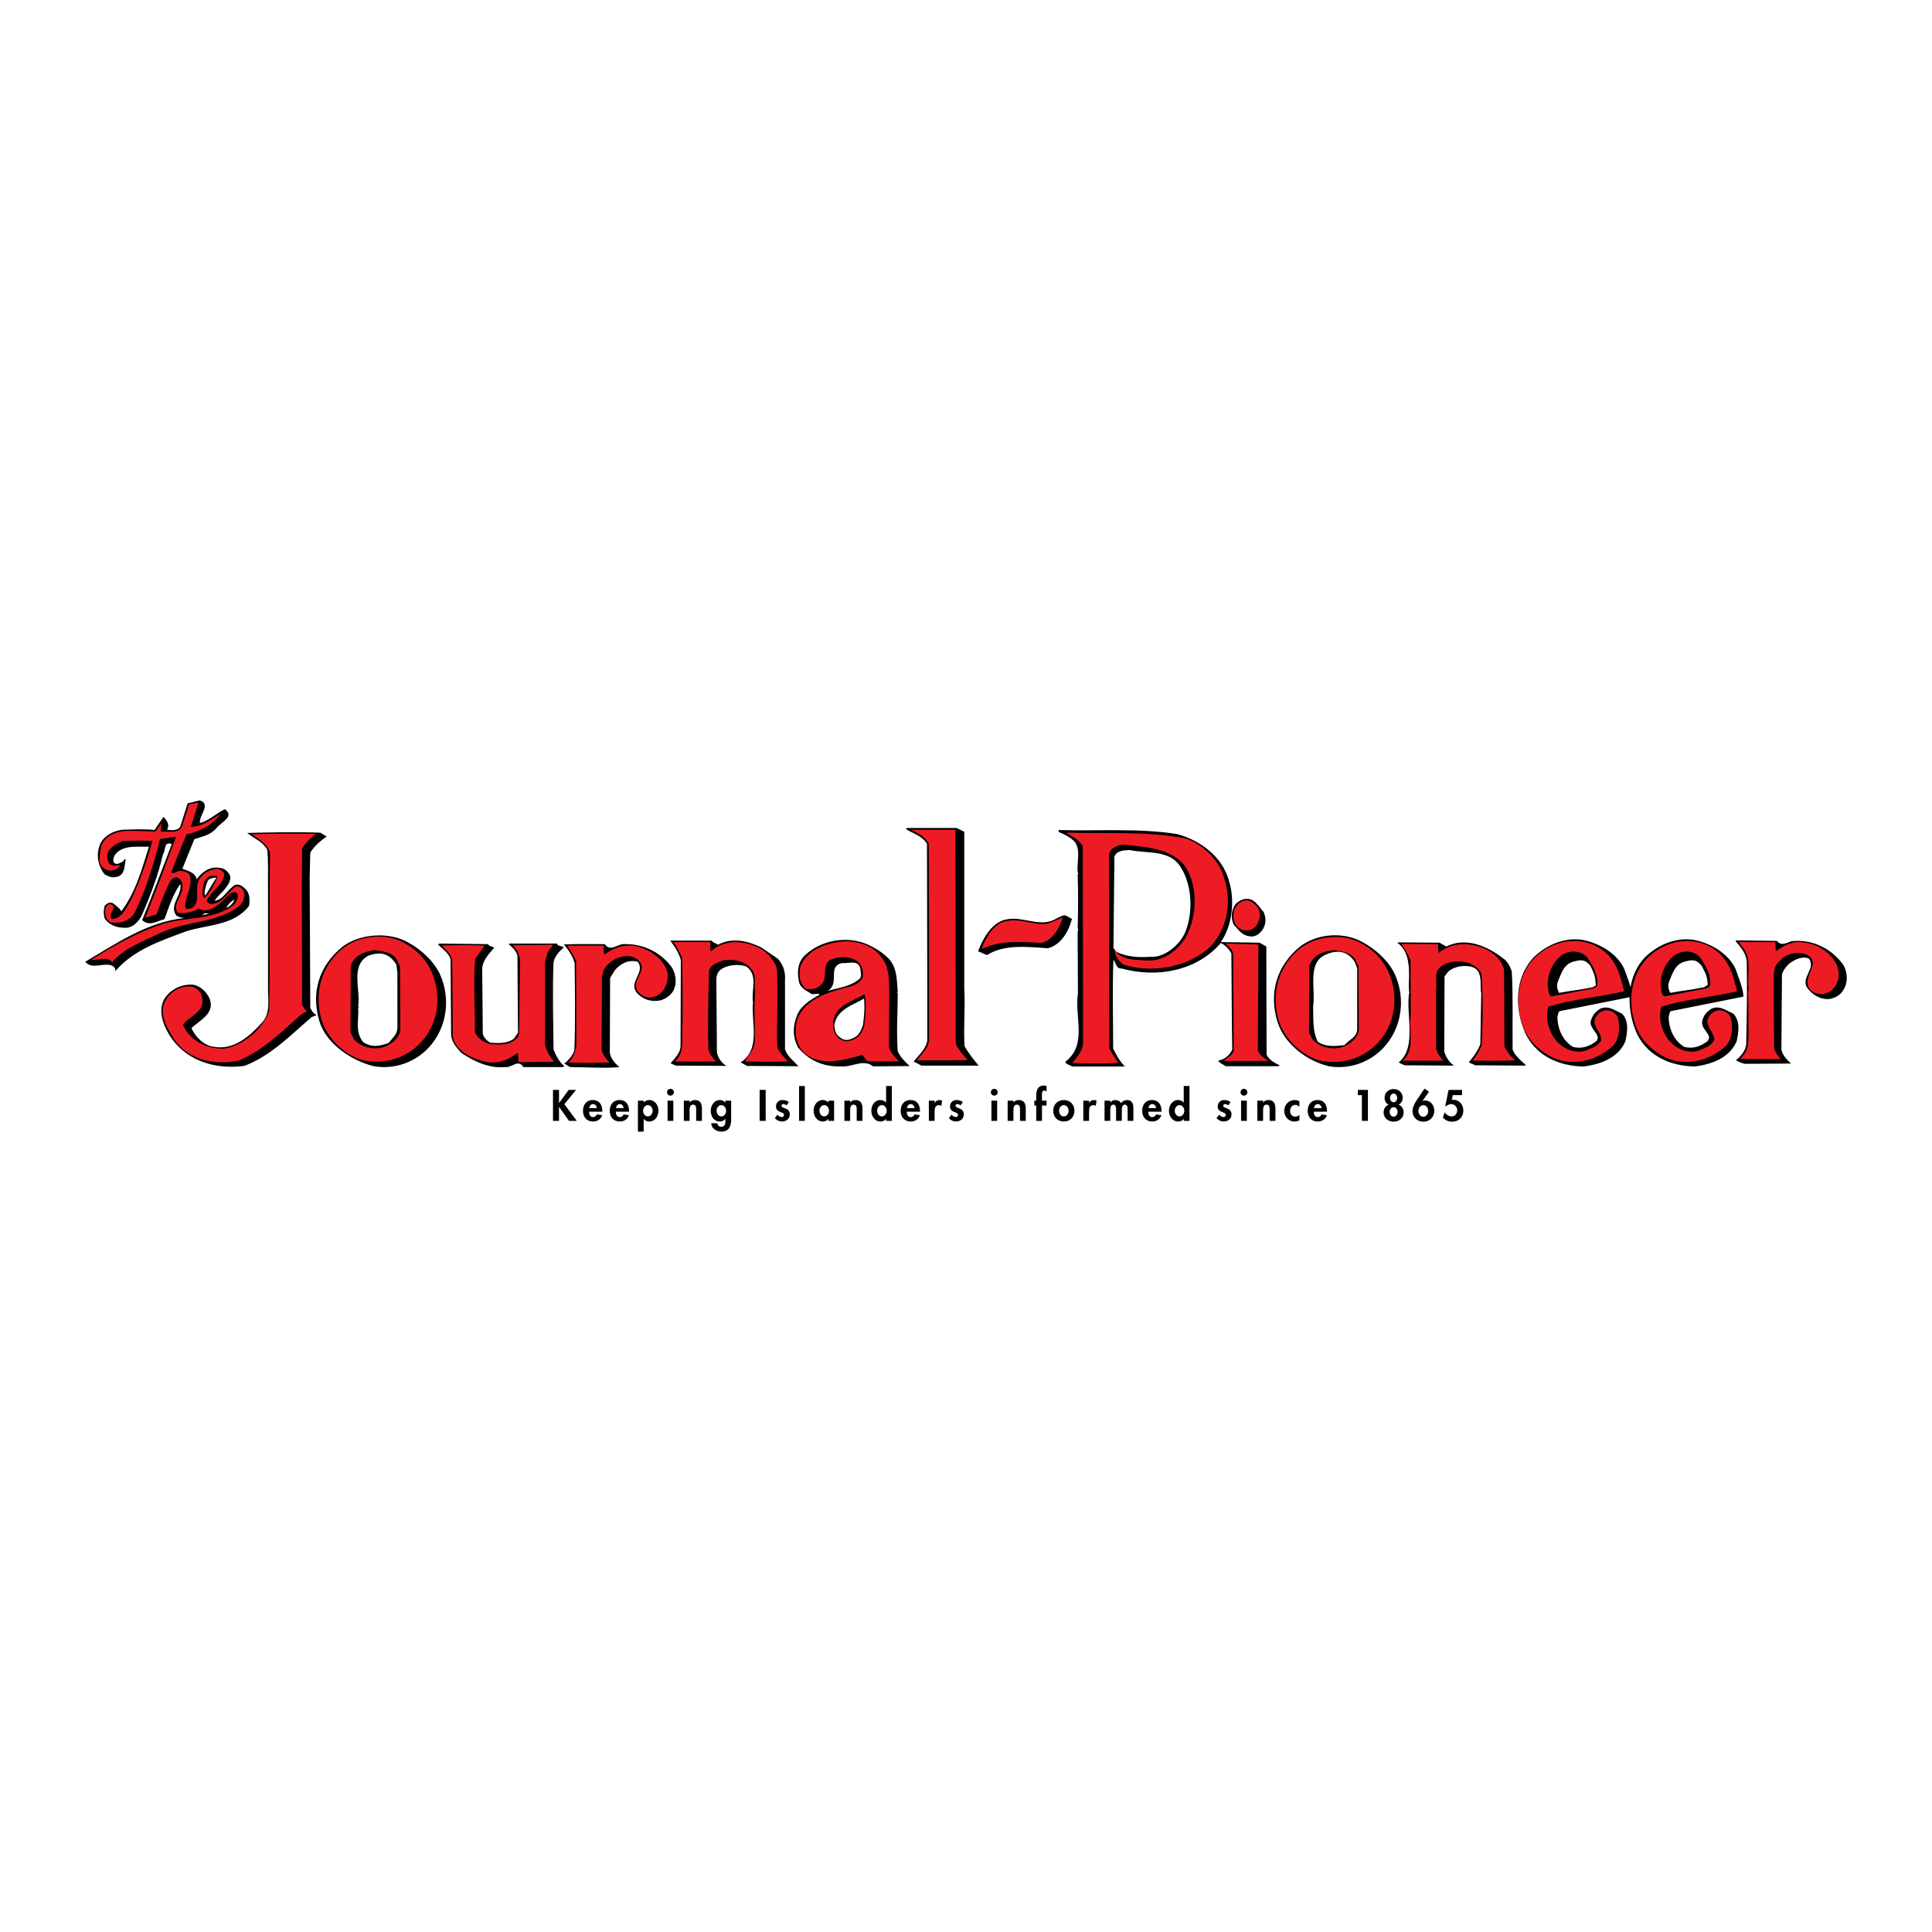 <?xml version="1.0" encoding="utf-8"?>
<!-- Generator: Adobe Illustrator 13.0.0, SVG Export Plug-In . SVG Version: 6.00 Build 14948)  -->
<!DOCTYPE svg PUBLIC "-//W3C//DTD SVG 1.0//EN" "http://www.w3.org/TR/2001/REC-SVG-20010904/DTD/svg10.dtd">
<svg version="1.0" id="Layer_1" xmlns="http://www.w3.org/2000/svg" xmlns:xlink="http://www.w3.org/1999/xlink" x="0px" y="0px"
	 width="192.756px" height="192.756px" viewBox="0 0 192.756 192.756" enable-background="new 0 0 192.756 192.756"
	 xml:space="preserve">
<g>
	<polygon fill-rule="evenodd" clip-rule="evenodd" fill="#FFFFFF" points="0,0 192.756,0 192.756,192.756 0,192.756 0,0 	"/>
	<path fill-rule="evenodd" clip-rule="evenodd" d="M161.777,96.765l0.003,0.007C161.779,96.769,161.778,96.767,161.777,96.765
		L161.777,96.765z M158.672,96.353c0.397,0.778,0.497,1.114,0.548,1.956l-0.314,0.193c-0.848,0.168-1.329,0.238-1.832,0.311
		c-0.423,0.061-0.862,0.125-1.538,0.248c-0.114-0.271-0.178-0.463-0.187-0.648c-0.01-0.205,0.05-0.42,0.188-0.75
		c0.014-0.031,0.027-0.064,0.04-0.096c0.336-0.81,0.604-1.453,1.544-1.662l0.006-0.001c0.369-0.096,0.646-0.124,0.882-0.055
		C158.234,95.914,158.438,96.074,158.672,96.353L158.672,96.353z M21.602,87.578c-0.446,0.596-0.84,1.417-1.146,1.785
		c-0.123-0.397,0.046-0.718,0.134-1.127c0.146-0.292,0.092-0.474,0.489-0.597C21.202,87.608,21.324,87.547,21.602,87.578
		L21.602,87.578z M20.096,91.33c0,0,0.28-0.116,0.341-0.238c0.091,0.031,0.472,0.061,0.472,0.061L20.096,91.33L20.096,91.33z
		 M23.403,89.778c-0.175,0.352-0.468,0.703-0.849,0.791C22.759,90.276,23.023,89.895,23.403,89.778L23.403,89.778z M19.949,82.108
		c0.908-0.205,1.639-0.995,2.488-1.376c1.024,0.761-0.41,1.288-0.849,1.903c-0.614,0.702-1.405,0.819-2.195,1.083l-1.2,2.957
		c0.498,0.205,1.288,0.351,1.435,1.054c0.468-0.703,1.317-1.317,2.254-1.142c0.439,0,0.849,0.322,1.054,0.731
		c0.176,0.586-0.263,1.083-0.644,1.552c-0.292,0.322-0.644,0.615-0.878,0.995c0.878-0.058,1.317-1.2,2.049-1.581
		c0.469-0.146,0.849,0.234,1.112,0.498c0.352,0.439,0.381,1.083,0.264,1.61c-1.522,1.991-4.215,1.844-6.323,2.547
		c-2.488,0.937-5.063,1.756-6.966,3.893H11.46c0.146-0.234-0.146-0.41-0.292-0.498c-0.878-0.322-1.991,0.439-2.664-0.38
		c3.103-1.815,6.176-3.981,9.923-4.362c-0.263,0-0.585-0.087-0.819-0.234c-0.82-1.053,0.614-2.049,0.38-3.161
		c-0.732,1.024-1.142,2.312-1.581,3.513c-0.732,0.176-1.522,0.761-2.225,0.088c1.083-2.605,1.932-4.947,2.957-7.582
		c-0.82-0.322-0.586,0.644-0.878,1.024c-0.468,2.02-1.288,4.215-2.167,6.206c-0.322,0.527-0.79,1.024-1.375,1.112
		c-0.878,0.059-1.727-0.175-2.254-0.878c-0.146-0.439-0.146-0.82-0.029-1.288c0.175-0.234,0.527-0.468,0.849-0.263
		c0.293,0.234,0.644,0.468,0.82,0.79c1.463-1.961,2.02-4.127,2.751-6.439c-1.171,0.029-2.722-0.235-3.454,0.907
		c-0.059,0.205-0.175,0.468-0.029,0.673c0.234,0.292,0.615,0.029,0.849-0.088c0.146-0.059,0.118-0.293,0.322-0.234
		c-0.146,0.615-0.029,1.61-0.966,1.756c-0.41,0.117-0.791-0.059-1.142-0.263C9.851,86.5,9.587,85.504,9.88,84.539
		c0.234-1.025,1.347-1.64,2.341-1.756c0.966-0.03,2.167-0.088,3.191,0.029l0.907-1.317c0.322,0.381,0.645,0.761,0.352,1.289
		c0.41,0.058,1.083,0.117,1.317-0.322l0.732-2.312l1.2-0.293C21.121,80.206,19.832,81.347,19.949,82.108L19.949,82.108z
		 M88.864,95.881c0.645,0.907,0.615,1.99,0.703,3.103c-0.175,0.059,0.088,0.146,0,0.234c0,1.756-0.146,3.688,0,5.678
		c0.264,0.557,0.673,0.996,1.2,1.465l-3.659,0.029c-0.995-0.791-2.137,0.146-3.308,0c-1.698,0.059-3.19-0.645-4.215-1.932
		c-0.527-1.113-0.498-2.109-0.029-3.25c0.38-0.879,1.376-1.521,2.225-1.961c-0.205-0.234-0.556,0.029-0.82-0.088
		c-0.468-0.293-1.024-0.527-1.229-1.113c-0.205-0.907-0.205-1.873,0.469-2.634c1.61-1.61,4.273-2.108,6.381-1.171
		C87.4,94.623,88.279,95.149,88.864,95.881L88.864,95.881z M85.82,96.583c0.029,0.352,0.205,0.79-0.059,1.083
		c-0.908,0.762-2.079,0.879-3.191,1.201c1.288-0.762-0.088-2.43,1.435-2.781C84.649,96.145,85.615,95.735,85.82,96.583L85.82,96.583
		z M86.1,102.285c-0.293,0.801-0.503,1.09-1.059,1.324c-0.413,0.152-0.548,0.215-0.989,0.053c-0.686-0.406-0.702-0.631-0.818-1.346
		c0.234-1.609,1.829-2.014,2.971-2.688C86.299,100.559,86.216,101.289,86.1,102.285L86.1,102.285z M39.54,96.225l0.11,0.805v5.231
		c0.059,0.908-0.329,1.1-0.878,1.793c-1.024,0.381-1.72,0.439-2.538-0.08c-0.849-1.082-0.41-2.166-0.498-3.424
		c0.175-0.088-0.03-0.088,0-0.176c0.263-1.67-0.849-4.157,1.112-5.064C37.894,94.981,38.779,95.025,39.54,96.225L39.54,96.225z
		 M43.874,97.154c1.112,2.43,0.761,5.357-1.112,7.377c-1.405,1.492-3.454,2.195-5.474,1.844c-2.137-0.527-4.663-2.15-5.395-4.404
		c-0.907-2.898-0.095-5.606,2.305-7.538c1.727-1.288,4.641-1.493,6.515-0.41C42,94.725,43.23,95.837,43.874,97.154L43.874,97.154z
		 M135.188,96.006l0.22,0.622v5.927c0.059,0.908-0.769,1.135-1.28,1.721c-1.025,0.109-1.757,0.184-2.62-0.301
		c-0.601-1.09-0.454-2.48-0.498-3.6c0.264-1.67-0.578-4.187,1.112-5.064C133.321,94.725,134.427,94.806,135.188,96.006
		L135.188,96.006z M139.146,97.154c1.112,2.43,0.762,5.357-1.112,7.377c-1.404,1.492-3.454,2.195-5.474,1.844
		c-2.137-0.527-4.361-2.137-5.094-4.391c-0.907-2.898-0.117-5.649,2.283-7.582c1.728-1.288,4.362-1.463,6.235-0.38
		C137.273,94.725,138.503,95.837,139.146,97.154L139.146,97.154z M112.721,84.809c-0.614,0.029-1.303,0.044-1.536,0.659
		l-0.096,9.111l0.293,0.38c1.024,0.527,2.283,0.586,3.513,0.498c1.303,0.073,2.861-1.208,3.389-2.525
		c0.761-1.961,0.651-4.618-0.461-6.374C116.738,84.714,114.39,85.189,112.721,84.809L112.721,84.809z M117.471,83.221
		c2.342,0.644,4.508,2.283,5.152,4.684c0.614,1.99,0.292,4.508-0.82,6.088l3.864,0.059l0.673,0.381l0.029,10.802
		c0.264,0.527,0.819,0.818,1.288,1.053l-0.059,0.088h-5.327c-0.234-0.205-0.615-0.293-0.732-0.557
		c0.615-0.088,1.172-0.555,1.405-1.111c-0.059-2.986-0.059-6.498-0.088-9.572c-0.205-0.41-0.614-0.849-1.054-1.054
		c-2.4,2.81-6.41,3.513-9.894,2.546c-0.557,0.029-0.557-0.527-0.82-0.878c-0.117,2.987-0.028,5.854-0.028,8.87
		c0.263,0.498,0.614,1.258,1.141,1.727l-0.116,0.059h-5.123c-0.205-0.176-0.586-0.176-0.674-0.469
		c2.225-1.727,0.908-4.361,1.259-6.85l-0.029-6.146c0.059-0.088,0.059-0.234,0-0.381c0.059-1.581,0.059-3.747,0-5.327
		c0.146-0.059,0-0.146,0-0.205c-0.117-0.937,0.381-2.371-0.381-3.132c-0.438-0.41-0.965-0.673-1.492-0.878l-0.029-0.205
		C109.479,82.928,113.724,82.606,117.471,83.221L117.471,83.221z M60.345,94.198c0.585,0.849,1.317-0.117,2.049,0
		c1.786-0.029,3.571,0.82,4.654,2.341c0.41,0.703,0.498,1.582,0.146,2.283c-0.293,0.498-0.79,0.85-1.347,0.996
		c-0.878,0.146-1.581-0.059-2.195-0.645c-1.142-1.141,0.819-2.107-0.029-3.219c-0.878-0.234-1.668,0.146-2.254,0.819l-0.498,0.791
		l-0.029,7.465c0.087,0.555,0.498,1.082,0.966,1.434c-1.493,0.146-3.249,0-4.947,0l-0.556-0.352c0.439-0.35,0.878-0.848,0.995-1.346
		c0.118-2.459,0.059-6.293,0.03-8.694c-0.205-0.673-0.585-1.288-1.083-1.844C57.477,94.169,58.969,94.198,60.345,94.198
		L60.345,94.198z M48.695,94.198c0.088,0.234,0.41,0.205,0.615,0.351c-0.527,0.615-1.171,1.288-1.2,2.107l0.059,6.5
		c0.117,0.379,0.41,0.701,0.761,0.877c0.79,0.059,1.727,0.088,2.342-0.41l0.41-0.584l-0.058-7.67
		c-0.088-0.469-0.527-0.878-0.878-1.171l0.117-0.059h4.743l-0.029,0.029c0.087,0.264,0.468,0.175,0.673,0.351
		c-0.468,0.41-0.908,0.907-1.025,1.493c-0.117,2.78-0.029,5.795,0,8.694c0.205,0.498,0.527,1.229,1.083,1.668l-0.146,0.088h-3.952
		c-0.498-0.85-1.171,0.117-1.844,0c-1.581,0.146-3.073-0.557-4.361-1.434c-0.468-0.527-0.966-1.084-0.996-1.814l-0.058-7.495
		c-0.176-0.644-0.791-1.024-1.259-1.493l0.146-0.088L48.695,94.198L48.695,94.198z M150.826,96.891
		c0.146,2.253,0.059,5.591,0.088,7.816c0.205,0.586,0.791,1.082,1.317,1.551l-0.059,0.059l-5.005-0.029
		c-0.176-0.146-0.439-0.146-0.615-0.322c0.498-0.555,0.878-1.141,1.142-1.785l0.088-5.094c-0.176-0.672,0.234-2.107-0.79-2.575
		c-0.791-0.264-1.845-0.146-2.518,0.439l-0.352,0.468l-0.029,7.494c0.146,0.498,0.468,1.053,0.966,1.404l-4.917-0.029
		c-0.176-0.117-0.439-0.146-0.586-0.293c1.873-1.551,0.644-4.857,1.054-7.055l-0.059-0.059c0.059-0.117,0.029-0.232,0-0.35
		c0.029-1.348,0.264-3.484-1.112-4.45v-0.059l4.187,0.029l0.673,0.381c1.932-0.966,4.069-0.059,5.649,1.17
		C150.417,95.896,150.651,96.423,150.826,96.891L150.826,96.891z M177.289,93.876c0.439,0.557,0.966,0.176,1.464,0.029
		c2.078-0.234,4.039,0.761,5.181,2.4c0.41,0.761,0.469,1.786-0.088,2.575c-0.322,0.469-0.819,0.703-1.317,0.791
		c-0.937,0.088-1.785-0.469-2.283-1.199c-0.498-1.055,0.937-1.816,0.234-2.84c-0.702-0.263-1.376,0.088-1.961,0.498
		c-0.322,0.322-0.615,0.673-0.732,1.083l-0.058,7.494c0.087,0.498,0.497,0.994,0.966,1.404l-4.597,0.029
		c-0.321-0.059-0.585-0.176-0.849-0.322v-0.088c0.469-0.379,0.907-0.936,0.967-1.492c0.058-2.957,0.116-5.123,0.058-8.255
		c-0.029-0.79-0.585-1.493-1.112-2.078l0.059-0.087L177.289,93.876L177.289,93.876z M77.616,95.662
		c0.556,0.644,0.761,1.317,0.703,2.167v6.85c0.205,0.674,0.79,1.111,1.346,1.697l-5.122-0.029l-0.644-0.352
		c2.049-1.346,1.024-3.98,1.229-5.971c-0.205-1.287,0.556-2.693-0.673-3.601c-0.82-0.264-1.844-0.176-2.518,0.292
		c-0.351,0.264-0.439,0.585-0.468,0.966l0.058,7.289c0.088,0.557,0.439,1.053,0.937,1.375l-5.035-0.029l-0.527-0.234
		c0.439-0.498,0.966-1.053,0.996-1.639l0.029-8.665c-0.205-0.702-0.615-1.376-1.054-1.932H71c0.146,0.234,0.439,0.264,0.644,0.41
		c1.405-0.761,2.957-0.381,4.303,0.263L77.616,95.662L77.616,95.662z M106.947,91.681c-0.293,1.142-1.025,2.576-2.4,2.927
		c-2.107-0.146-4.362-0.41-6.06,0.673c-0.293-0.059-0.585-0.293-0.908-0.351c0.498-1.317,1.406-3.016,2.957-3.22
		c1.61-0.292,3.367,0.907,4.889-0.088c0.322-0.088,0.673-0.468,1.054-0.205L106.947,91.681L106.947,91.681z M126.062,90.978
		c0.321,0.673,0.263,1.464-0.322,2.049c-0.322,0.352-0.791,0.498-1.229,0.352c-0.615-0.088-1.025-0.703-1.435-1.142
		c-0.293-0.673-0.234-1.464,0.205-2.049c0.264-0.264,0.586-0.439,0.937-0.498C125.125,89.544,125.564,90.422,126.062,90.978
		L126.062,90.978z M32.595,83.455c-0.585,0.41-1.259,0.966-1.639,1.61l-0.059,2.43l0.059,13.056
		c0.146,0.264,0.292,0.586,0.615,0.701c-0.088,0.146-0.352,0.117-0.527,0.264c-2.167,1.873-4.098,3.865-6.674,4.83
		c-2.751,0.352-5.474-0.381-7.172-2.635c-0.79-1.111-1.551-2.75-0.79-4.068c0.585-0.906,1.639-1.463,2.81-1.404
		c0.849,0.117,1.61,0.906,1.785,1.697c0.264,1.26-1.112,1.902-1.902,2.635c0.38,0.906,1.288,1.785,2.283,1.873
		c1.961,0.352,3.571-1.111,4.713-2.371c0.907-0.967,0.644-2.225,0.644-3.336v-9.983c-0.029-1.376,0.059-2.81-0.088-4.01
		c-0.468-0.791-1.375-1.142-1.991-1.639c2.284-0.059,4.83-0.117,7.289-0.029L32.595,83.455L32.595,83.455z M96.204,82.987v15.718
		c0.117,1.523-0.088,3.689,0.029,5.68c0.38,0.645,0.907,1.346,1.405,1.932h-5.708c-0.264-0.117-0.498-0.322-0.791-0.381
		c0.498-0.643,1.259-1.287,1.376-2.137v-4.801l-0.029-14.811c-0.468-0.791-1.376-1.024-2.108-1.464l0.117-0.117h4.947L96.204,82.987
		L96.204,82.987z M162.582,99.49l-6.902,1.379l-0.013,0.002l-0.004,0.002c-0.141,0.012-0.173,0.152-0.206,0.293
		c-0.019,0.08-0.037,0.162-0.07,0.236c-0.009,0.619,0.127,1.242,0.405,1.789c0.26,0.51,0.643,0.953,1.146,1.262
		c0.422,0.105,0.822,0.098,1.202,0c0.386-0.102,0.754-0.295,1.104-0.561c0.046-0.045,0.081-0.092,0.107-0.137
		c0.092-0.199,0.051-0.383-0.046-0.564c-0.053-0.088-0.118-0.176-0.185-0.268c-0.091-0.123-0.184-0.25-0.258-0.383
		c-0.149-0.246-0.238-0.51-0.104-0.82c0.035-0.123,0.09-0.238,0.158-0.346c0.053-0.096,0.116-0.186,0.188-0.27
		c0.158-0.186,0.354-0.344,0.568-0.475l0.009-0.006l0.014-0.006c0.63-0.252,1.176,0.031,1.694,0.301
		c0.139,0.07,0.275,0.143,0.407,0.199l0.029,0.012l0.02,0.021c0.352,0.365,0.479,0.832,0.494,1.318
		c0.016,0.467-0.075,0.953-0.164,1.387l-0.003,0.016l-0.006,0.012c-0.312,0.75-0.85,1.291-1.497,1.682
		c-0.792,0.477-1.749,0.721-2.658,0.836l-0.015,0.002h-0.006c-1.235-0.016-2.439-0.285-3.467-0.85
		c-0.852-0.469-1.58-1.139-2.104-2.033c-0.066-0.109-0.13-0.221-0.189-0.336c-0.938-2.004-1.151-4.707,0.063-6.708
		c0.202-0.347,0.445-0.674,0.732-0.975l0.006-0.005c0.668-0.637,1.449-1.146,2.299-1.453c0.789-0.286,1.636-0.399,2.504-0.284
		l0.009,0c0.897,0.174,1.804,0.53,2.57,1.055c0.693,0.476,1.274,1.091,1.633,1.836l0.003,0.007l0.002,0.007
		c0.061,0.169,0.112,0.31,0.165,0.453c0.168,0.457,0.339,0.918,0.462,1.371c0.187-1.104,0.645-2.148,1.448-2.988l0.005-0.005
		c0.668-0.637,1.449-1.146,2.299-1.453c0.789-0.286,1.636-0.399,2.504-0.284l0.009,0c0.897,0.174,1.804,0.53,2.57,1.055
		c0.693,0.476,1.274,1.091,1.633,1.836l0.003,0.007l0.002,0.007c0.061,0.169,0.112,0.31,0.165,0.453
		c0.251,0.682,0.506,1.373,0.604,2.033l0.001,0.012l0.001,0.006l0.004,0.146l0.004,0.123l-0.121,0.025l-7.03,1.404l-0.012,0.002
		l-0.005,0.002c-0.141,0.012-0.173,0.152-0.206,0.293c-0.019,0.08-0.037,0.162-0.07,0.236c-0.009,0.619,0.127,1.242,0.405,1.789
		c0.26,0.51,0.643,0.953,1.146,1.262c0.422,0.105,0.822,0.098,1.202,0c0.386-0.102,0.754-0.295,1.104-0.561
		c0.337-0.344,0.114-0.646-0.123-0.969c-0.266-0.359-0.545-0.74-0.329-1.25c0.062-0.211,0.172-0.4,0.313-0.568
		c0.157-0.186,0.354-0.344,0.568-0.475l0.009-0.006l0.014-0.006c0.63-0.252,1.176,0.031,1.694,0.301
		c0.139,0.07,0.275,0.143,0.407,0.199l0.029,0.012l0.02,0.021c0.352,0.365,0.479,0.832,0.494,1.318
		c0.016,0.467-0.074,0.953-0.164,1.387l-0.003,0.016l-0.006,0.012c-0.313,0.75-0.851,1.291-1.497,1.682
		c-0.792,0.477-1.749,0.721-2.658,0.836l-0.015,0.002h-0.006c-1.235-0.016-2.439-0.285-3.467-0.85
		c-0.936-0.516-1.723-1.273-2.253-2.303l-0.002-0.006C162.847,102.131,162.546,100.801,162.582,99.49L162.582,99.49z M170.383,98.27
		c-0.049-0.836-0.17-1.072-0.55-1.81c-0.015-0.028-0.03-0.058-0.046-0.088c-0.24-0.291-0.448-0.456-0.68-0.524
		c-0.236-0.069-0.513-0.041-0.882,0.055l-0.006,0.001c-0.94,0.209-1.208,0.853-1.544,1.662c-0.014,0.031-0.027,0.064-0.04,0.096
		c-0.138,0.33-0.197,0.545-0.188,0.75c0.009,0.186,0.072,0.377,0.187,0.648c0.676-0.123,1.115-0.188,1.538-0.248
		c0.503-0.072,0.984-0.143,1.832-0.311L170.383,98.27L170.383,98.27z"/>
	<path fill-rule="evenodd" clip-rule="evenodd" fill="#ED1C24" d="M95.355,104.15c0.292,0.586,0.731,1.143,1.2,1.611
		c-1.844,0.057-3.25,0.027-5.064,0.027c0.468-0.672,1.112-1.17,1.2-1.99V93.173l-0.029-8.957c-0.322-0.732-1.112-1.112-1.756-1.434
		c1.464,0,3.044,0,4.42,0L95.355,104.15L95.355,104.15z"/>
	<path fill-rule="evenodd" clip-rule="evenodd" fill="#ED1C24" d="M31.541,83.192c-0.526,0.38-1.083,0.907-1.405,1.463l-0.029,4.157
		l0.029,11.417c0.176,0.234,0.205,0.498,0.498,0.645l-0.556,0.322c-2.049,1.814-3.893,3.629-6.264,4.623
		c-2.488,0.498-5.181-0.088-6.557-2.312c-0.615-1.023-1.347-2.254-0.849-3.482c0.439-0.967,1.434-1.639,2.517-1.609
		c0.468,0,0.849,0.291,1.083,0.643c0.205,0.439,0.263,0.938,0.087,1.406c-0.439,0.76-1.288,1.082-1.844,1.756
		c0.673,1.639,2.429,2.459,4.098,2.4c1.903-0.293,3.835-1.902,4.508-3.746c0.088-5.387,0-10.597,0.088-15.808
		c-0.264-0.82-1.083-1.375-1.845-1.815C27.121,83.133,29.521,83.163,31.541,83.192L31.541,83.192z"/>
	<path fill-rule="evenodd" clip-rule="evenodd" fill="#ED1C24" d="M125.477,90.539c0.381,0.585,0.205,1.317-0.146,1.844
		c-0.293,0.322-0.614,0.468-1.054,0.439c-0.439,0.029-0.791-0.322-1.024-0.615c-0.264-0.585-0.293-1.405,0.176-1.902
		c0.263-0.293,0.556-0.439,0.907-0.469C124.803,89.836,125.213,90.188,125.477,90.539L125.477,90.539z"/>
	<path fill-rule="evenodd" clip-rule="evenodd" fill="#ED1C24" d="M103.844,94.081c-1.99-0.146-4.215-0.263-5.913,0.615
		c0.381-1.083,1.171-2.635,2.576-2.81c1.435-0.293,2.811,0.527,4.128,0.234l1.405-0.585
		C105.718,92.559,105.016,93.876,103.844,94.081L103.844,94.081z"/>
	<path fill-rule="evenodd" clip-rule="evenodd" fill="#ED1C24" d="M70.825,93.993c0.176,0.322-0.087,0.556,0.088,0.937
		c1.229-1.142,3.015-1.142,4.508-0.498c0.907,0.322,1.785,1.258,2.078,2.166c0.176,2.4-0.059,5.591,0.059,7.933
		c0.146,0.439,0.731,0.996,1.054,1.375c-1.375,0.029-2.927,0.029-4.274,0c0.293-0.584,0.937-1.199,0.966-1.99
		c0.059-1.697-0.117-3.219,0.029-4.654c-0.117-0.088,0.088-0.234,0-0.322c-0.117-0.76,0.205-1.697-0.41-2.312
		c-0.673-0.79-1.786-0.966-2.752-0.819c-0.527,0.234-1.2,0.351-1.434,0.995c-0.059,2.751-0.146,5.093-0.059,7.904
		c0.088,0.381,0.38,0.848,0.761,1.199h-4.098c1.054-0.965,0.615-2.371,0.761-3.746c0-2.43,0.029-4.303-0.059-6.615
		c-0.234-0.557-0.526-1.083-0.849-1.552H70.825L70.825,93.993z"/>
	<path fill-rule="evenodd" clip-rule="evenodd" fill="#ED1C24" d="M177.113,93.993c0.088,0.264-0.029,0.644,0.088,0.907
		c0.819-0.644,1.814-1.083,2.927-0.849c1.288,0.176,2.547,1.025,3.132,2.225c0.293,0.731,0.264,1.61-0.263,2.255
		c-0.293,0.408-0.702,0.555-1.112,0.643c-0.498,0.029-0.966-0.088-1.288-0.438c-1.024-1.26,1.376-2.665-0.439-3.543
		c-0.907-0.263-1.932-0.088-2.547,0.644c-0.907,0.644-0.556,1.844-0.644,2.868l0.029,5.885c0.088,0.352,0.381,0.762,0.674,1.084
		l-4.04-0.031c0.644-0.672,0.79-1.17,0.819-2.078c-0.029-1.521,0.029-3.336-0.059-4.596l0.088-0.059
		c-0.088-0.059-0.088-0.146,0-0.174c-0.234-1.318,0.381-3.133-0.614-4.216l-0.381-0.527H177.113L177.113,93.993z"/>
	<path fill-rule="evenodd" clip-rule="evenodd" fill="#ED1C24" d="M143.479,94.198c0.028,0.292-0.03,0.644,0.059,0.878
		c1.023-0.878,2.458-1.054,3.775-0.703c1.171,0.264,2.488,1.142,2.752,2.43l0.029,7.611c0.264,0.498,0.614,1.025,1.083,1.375
		c-1.435,0.059-2.84,0.029-4.273,0.029c0.438-0.496,0.702-0.965,0.937-1.58c0.088-2.107,0.146-4.771-0.029-6.996
		c-0.117-0.556-0.731-0.907-1.2-1.142c-0.907-0.292-2.107-0.263-2.869,0.352c-0.731,0.498-0.351,1.464-0.468,2.253v5.885
		c0.088,0.381,0.352,0.879,0.731,1.229h-4.068c1.317-1.053,0.556-3.072,0.819-4.566l-0.029-5.444
		c-0.234-0.585-0.557-1.142-0.937-1.639L143.479,94.198L143.479,94.198z"/>
	<path fill-rule="evenodd" clip-rule="evenodd" fill="#ED1C24" d="M47.407,95.662c-0.205,2.167,0,4.831-0.029,7.26
		c0.175,0.613,0.849,1.023,1.405,1.229c1.024,0.088,2.196,0.205,2.898-0.703l0.117-0.35l0.088-7.348
		c-0.059-0.527-0.322-1.054-0.732-1.435l3.981-0.058c-0.03,0.234-0.352,0.468-0.469,0.702l-0.293,0.996v8.225
		c0.118,0.615,0.439,1.201,0.908,1.756l-3.542,0.029c-0.088-0.322,0.029-0.643-0.117-0.906c-0.937,0.73-2.284,1.258-3.572,0.76
		c-1.17-0.291-2.605-1.053-2.869-2.371l-0.059-7.551c-0.058-0.644-0.614-1.142-1.054-1.552c1.288-0.059,2.898-0.059,4.274,0
		L47.407,95.662L47.407,95.662z"/>
	<path fill-rule="evenodd" clip-rule="evenodd" fill="#ED1C24" d="M60.199,94.344c0.087,0.264-0.029,0.644,0.117,0.908
		c0.966-0.791,2.371-1.171,3.542-0.732c1.23,0.38,2.518,1.317,2.752,2.664c0.058,0.645-0.146,1.318-0.585,1.785
		c-0.351,0.381-0.791,0.557-1.288,0.557c-0.498-0.059-0.995-0.352-1.229-0.82c-0.352-1.053,0.937-1.755,0.38-2.634
		c-0.234-0.41-0.614-0.585-1.054-0.673c-0.995-0.088-2.049,0.41-2.605,1.375l-0.176,0.732l-0.029,7.23
		c0.088,0.41,0.381,0.906,0.79,1.258c-1.346,0.059-2.781,0.059-4.127,0c0.585-0.439,0.703-1.141,0.819-1.668l-0.029-8.43
		c-0.205-0.556-0.556-1.054-0.878-1.552H60.199L60.199,94.344z"/>
	<path fill-rule="evenodd" clip-rule="evenodd" fill="#ED1C24" d="M125.491,104.795c0.176,0.469,0.614,0.789,1.054,1.053h-4.449
		c0.293-0.32,0.849-0.525,0.995-0.994l-0.059-9.719c-0.117-0.41-0.409-0.702-0.731-0.966l0.029-0.029l3.22,0.088L125.491,104.795
		L125.491,104.795z"/>
	<path fill-rule="evenodd" clip-rule="evenodd" fill="#ED1C24" d="M118.07,83.602c1.786,0.439,3.601,2.225,4.04,3.952
		c0.878,2.459,0.293,5.503-1.698,7.201c-2.254,1.844-5.708,2.341-8.372,1.463c-0.497-0.41-0.79-0.878-0.849-1.493
		c0.674,1.171,2.312,1.024,3.513,1.112c1.522-0.029,2.928-1.112,3.659-2.43c1.112-2.078,1.2-5.356-0.322-7.23
		c-1.521-1.61-3.747-1.639-5.737-1.902c-0.614-0.03-1.024,0.146-1.463,0.527l-0.205,0.439l0.029,19.32
		c0.263,0.527,0.556,0.994,0.907,1.463c-1.464,0.117-3.191,0.088-4.596,0.029c0.497-0.584,1.054-1.199,1.083-1.99L108.03,84.45
		c-0.293-0.644-1.054-0.995-1.581-1.317l0.088-0.058C110.723,83.192,114.178,82.928,118.07,83.602L118.07,83.602z"/>
	<path fill-rule="evenodd" clip-rule="evenodd" fill="#ED1C24" d="M133.081,94.793c-0.995,0.088-2.137,0.498-2.459,1.581
		l-0.028,6.616l0.38,0.762c0.878,0.848,2.166,1.082,3.278,0.584c0.645-0.322,1.376-0.965,1.317-1.814l-0.029-6.088l-0.351-0.761
		C134.662,94.969,133.843,94.94,133.081,94.793L133.081,94.793z M138.151,96.276c1.347,2.138,1.317,5.181-0.233,7.229
		c-1.464,1.992-3.952,2.84-6.324,2.283c-1.814-0.525-3.512-2.225-4.039-4.039c-0.731-2.576-0.059-5.181,1.99-6.996
		c1.669-1.376,4.392-1.728,6.294-0.615C136.746,94.608,137.595,95.369,138.151,96.276L138.151,96.276z"/>
	<path fill-rule="evenodd" clip-rule="evenodd" fill="#ED1C24" d="M86.229,102.359c-0.176,0.498-0.439,1.082-0.995,1.316
		c-0.381,0.205-0.878,0.322-1.288,0.059c-0.732-0.32-0.878-1.141-0.819-1.844c0.234-1.609,1.99-2.02,3.132-2.693
		C86.464,100.018,86.347,101.363,86.229,102.359L86.229,102.359z M88.162,95.823c0.556,0.878,0.527,2.019,0.556,3.074l-0.029,5.533
		c0.117,0.525,0.527,1.023,1.025,1.463h-3.162l-0.527-0.645c-1.844,0.527-4.273,1.23-5.884-0.293
		c-0.731-0.818-0.907-2.02-0.644-3.102c0.819-2.4,3.483-2.928,5.62-3.514c0.38-0.176,0.761-0.439,0.937-0.762
		c0.117-0.555,0-1.083-0.322-1.492c-0.761-0.761-2.107-0.702-3.015-0.263c-0.791,0.732,0.029,1.931-0.995,2.576
		c-0.38,0.293-0.79,0.322-1.288,0.264c-0.703-0.527-0.761-1.463-0.556-2.312c0.732-1.639,2.635-2.312,4.362-2.43
		C85.791,93.92,87.313,94.388,88.162,95.823L88.162,95.823z"/>
	<path fill-rule="evenodd" clip-rule="evenodd" fill="#ED1C24" d="M37.453,94.793c-0.995,0.088-2.137,0.498-2.459,1.581
		l-0.029,6.616l0.38,0.762c0.878,0.848,2.166,1.082,3.279,0.584c0.644-0.322,1.375-0.965,1.317-1.814l-0.029-6.088l-0.351-0.761
		C39.033,94.969,38.214,94.94,37.453,94.793L37.453,94.793z M42.669,96.24c1.346,2.137,1.317,5.182-0.234,7.231
		c-1.464,1.99-3.952,2.84-6.323,2.283c-1.814-0.527-3.513-2.225-4.039-4.041c-0.732-2.574-0.059-5.181,1.99-6.995
		c1.668-1.376,4.391-1.727,6.293-0.615C41.264,94.571,42.113,95.332,42.669,96.24L42.669,96.24z"/>
	<path fill-rule="evenodd" clip-rule="evenodd" fill="#ED1C24" d="M21.695,87.515c-0.267,0.697-0.765,1.589-1.292,2.087
		c-0.351-0.322-0.142-1.15-0.054-1.56c0.146-0.292,0.38-0.644,0.761-0.673C21.344,87.457,21.548,87.251,21.695,87.515L21.695,87.515
		z M19.042,82.489c1.112,0,2.02-0.702,2.957-1.288c-0.849,1.171-2.078,1.756-3.396,2.049c-0.527,1.259-1.054,2.576-1.522,3.806
		c0.292,0.176,0.556-0.146,0.878-0.176c0.351,0.029,0.673,0.088,0.937,0.352c0.439,1.2-0.498,2.195-0.41,3.337
		c0.176,0.234,0.468,0.059,0.703,0c1.024-0.761-0.03-2.196,0.907-3.103c0.38-0.527,0.937-0.673,1.493-0.79
		c0.322,0.029,0.703,0.234,0.791,0.526c-0.059,1.025-1.258,1.669-1.727,2.576c-0.059,0.205,0.117,0.352,0.292,0.41
		c1.2,0.088,1.756-1.171,2.576-1.728c0.351-0.117,0.614,0.205,0.79,0.439c0.175,0.498,0,1.112-0.439,1.493
		c-2.312,1.786-5.474,1.464-7.992,2.752c-1.639,0.79-3.396,1.375-4.684,2.839c-0.527-0.585-1.375-0.175-2.107-0.205
		c2.283-1.464,4.684-2.781,7.23-3.63c2.372-0.673,5.035-0.351,7.026-1.873c0.234-0.322,0.468-0.615,0.351-1.054
		c-0.175-0.38-0.527-0.146-0.761-0.058c-0.849,0.79-1.844,2.107-3.132,1.493c-0.585,0.351-1.347,0.527-2.079,0.41
		c-0.498-0.79,0.322-1.552,0.468-2.342c0.059-0.468-0.029-0.937-0.468-1.171c-0.351-0.146-0.673,0.234-0.819,0.498
		c-0.498,1.053-0.908,2.107-1.288,3.19l-1.112,0.322c1.112-2.84,1.991-5.152,3.044-8.021l-0.059-0.059l-1.522,0.234
		c-0.673,2.664-1.375,4.947-2.546,7.376c-0.527,0.819-1.464,1.083-2.372,0.937c-0.439-0.234-0.585-0.702-0.556-1.171
		c-0.03-0.292,0.175-0.585,0.468-0.673c0.176,0.088,0.439,0.146,0.38,0.439c-0.117,0.322-0.527,0.703-0.175,1.083
		c1.053-0.088,1.522-1.259,1.961-2.049c0.907-1.932,1.493-3.659,2.078-5.766c-0.907-0.03-1.932-0.03-2.956,0
		c-0.527,0.234-1.083,0.526-1.435,1.024c-0.146,0.351-0.176,0.761,0,1.083c0.234,0.527,0.732,0.352,1.171,0.322
		c-0.088,0.264-0.41,0.41-0.644,0.498c-0.41,0.117-0.82-0.029-1.083-0.292c-0.585-0.468-0.234-1.405-0.176-2.049
		c0.264-0.966,1.288-1.435,2.167-1.552c1.171-0.088,2.137,0.029,3.278,0.029l0.585-0.82l-0.088,0.849
		c0.703-0.088,1.815,0.263,2.137-0.556l0.702-2.167c0.322-0.058,0.615-0.175,0.937-0.175L19.042,82.489L19.042,82.489z"/>
	<path fill-rule="evenodd" clip-rule="evenodd" fill="#ED1C24" d="M158.421,95.61c0.54,0.831,1.05,1.72,0.93,2.759l-0.359,0.236
		l-4.17,0.801c-0.271-0.059-0.271-0.355-0.36-0.533c0.09-0.09-0.029-0.268-0.029-0.416c-0.091-1.008,0.27-2.105,1.08-2.906
		C156.261,94.78,157.701,94.662,158.421,95.61L158.421,95.61z M161.056,96.111c0.54,0.83,0.72,1.868,0.989,2.788
		c-2.52,0.594-5.16,0.771-7.56,1.543c-0.33,1.127,0,2.312,0.63,3.203c0.69,0.889,1.77,1.482,2.971,1.215
		c0.6-0.266,1.319-0.414,1.68-1.098c0-0.859-1.11-1.512-0.511-2.342c0.21-0.387,0.601-0.594,1.021-0.623
		c0.449,0,0.869,0.236,1.109,0.652c0.24,0.83,0.271,2.254-0.569,2.996c-1.44,1.273-3.48,1.867-5.37,1.273
		c-1.56-0.533-3.029-1.867-3.539-3.439c-0.78-2.193-0.511-4.775,1.02-6.524c1.29-1.364,3.09-2.135,5.1-1.779
		C159.195,94.213,160.425,94.954,161.056,96.111L161.056,96.111z"/>
	<path fill-rule="evenodd" clip-rule="evenodd" fill="#ED1C24" d="M169.69,95.61c0.54,0.831,1.05,1.72,0.931,2.759l-0.36,0.236
		l-4.17,0.801c-0.27-0.059-0.27-0.355-0.359-0.533c0.09-0.09-0.03-0.268-0.03-0.416c-0.09-1.008,0.27-2.105,1.079-2.906
		C167.531,94.78,168.971,94.662,169.69,95.61L169.69,95.61z M172.325,96.111c0.54,0.83,0.72,1.868,0.99,2.788
		c-2.521,0.594-5.16,0.771-7.56,1.543c-0.33,1.127,0,2.312,0.63,3.203c0.689,0.889,1.77,1.482,2.97,1.215
		c0.6-0.266,1.319-0.414,1.68-1.098c0-0.859-1.11-1.512-0.51-2.342c0.21-0.387,0.6-0.594,1.02-0.623c0.45,0,0.87,0.236,1.11,0.652
		c0.239,0.83,0.27,2.254-0.57,2.996c-1.439,1.273-3.479,1.867-5.37,1.273c-1.56-0.533-3.029-1.867-3.539-3.439
		c-0.78-2.193-0.51-4.775,1.02-6.524c1.29-1.364,3.09-2.135,5.1-1.779C170.465,94.213,171.695,94.954,172.325,96.111L172.325,96.111
		z"/>
	<polygon fill-rule="evenodd" clip-rule="evenodd" points="56.736,108.738 57.478,108.738 56.306,110.164 57.543,111.828 
		56.769,111.828 55.781,110.438 55.773,110.438 55.773,111.828 55.171,111.828 55.171,108.738 55.773,108.738 55.773,110.041 
		55.781,110.041 56.736,108.738 	"/>
	<path fill-rule="evenodd" clip-rule="evenodd" d="M58.773,110.914c0,0.254,0.099,0.541,0.397,0.541
		c0.188,0,0.307-0.115,0.385-0.275l0.529,0.086c-0.139,0.402-0.492,0.627-0.914,0.627c-0.623,0-1.004-0.441-1.004-1.053
		s0.324-1.09,0.975-1.09c0.66,0,0.955,0.486,0.955,1.094v0.07H58.773L58.773,110.914z M59.556,110.557
		c-0.029-0.205-0.16-0.404-0.381-0.404c-0.229,0-0.356,0.195-0.385,0.404H59.556L59.556,110.557z"/>
	<path fill-rule="evenodd" clip-rule="evenodd" d="M61.441,110.914c0,0.254,0.098,0.541,0.397,0.541
		c0.188,0,0.307-0.115,0.385-0.275l0.529,0.086c-0.14,0.402-0.492,0.627-0.914,0.627c-0.623,0-1.004-0.441-1.004-1.053
		s0.324-1.09,0.975-1.09c0.66,0,0.955,0.486,0.955,1.094v0.07H61.441L61.441,110.914z M62.224,110.557
		c-0.029-0.205-0.16-0.404-0.381-0.404c-0.229,0-0.356,0.195-0.385,0.404H62.224L62.224,110.557z"/>
	<path fill-rule="evenodd" clip-rule="evenodd" d="M64.219,110c0.131-0.156,0.344-0.25,0.558-0.25c0.569,0,0.918,0.533,0.918,1.061
		c0,0.549-0.336,1.082-0.931,1.082c-0.205,0-0.422-0.09-0.537-0.254h-0.008v1.262h-0.574v-3.086h0.574V110L64.219,110z
		 M65.113,110.818c0-0.27-0.18-0.561-0.476-0.561c-0.295,0-0.475,0.291-0.475,0.561c0,0.271,0.18,0.566,0.475,0.566
		C64.933,111.385,65.113,111.09,65.113,110.818L65.113,110.818z"/>
	<path fill-rule="evenodd" clip-rule="evenodd" d="M67.231,108.971c0,0.189-0.151,0.34-0.34,0.34c-0.188,0-0.34-0.15-0.34-0.34
		c0-0.184,0.152-0.34,0.34-0.34C67.08,108.631,67.231,108.787,67.231,108.971L67.231,108.971z M67.178,111.828h-0.574v-2.014h0.574
		V111.828L67.178,111.828z"/>
	<path fill-rule="evenodd" clip-rule="evenodd" d="M68.801,110h0.008c0.119-0.182,0.32-0.25,0.525-0.25
		c0.541,0,0.697,0.381,0.697,0.848v1.23h-0.574v-1.066c0-0.242,0.012-0.553-0.312-0.553c-0.34,0-0.344,0.381-0.344,0.623v0.996
		h-0.574v-2.014h0.574V110L68.801,110z"/>
	<path fill-rule="evenodd" clip-rule="evenodd" d="M72.948,111.705c0,0.654-0.221,1.195-0.976,1.195
		c-0.492,0-0.987-0.299-1.016-0.836h0.607c0.028,0.213,0.18,0.354,0.397,0.354c0.406,0,0.414-0.357,0.414-0.66v-0.131h-0.008
		c-0.123,0.164-0.336,0.266-0.549,0.266c-0.59,0-0.906-0.516-0.906-1.057c0-0.553,0.336-1.086,0.934-1.086
		c0.201,0,0.406,0.102,0.521,0.258h0.008v-0.193h0.574V111.705L72.948,111.705z M72.444,110.822c0-0.27-0.18-0.564-0.476-0.564
		c-0.295,0-0.475,0.295-0.475,0.564c0,0.271,0.18,0.562,0.475,0.562C72.264,111.385,72.444,111.094,72.444,110.822L72.444,110.822z"
		/>
	<polygon fill-rule="evenodd" clip-rule="evenodd" points="76.391,111.828 75.788,111.828 75.788,108.738 76.391,108.738 
		76.391,111.828 	"/>
	<path fill-rule="evenodd" clip-rule="evenodd" d="M78.46,110.291c-0.082-0.078-0.189-0.139-0.304-0.139
		c-0.094,0-0.188,0.072-0.188,0.172c0,0.146,0.209,0.188,0.414,0.277c0.209,0.09,0.414,0.23,0.414,0.578
		c0,0.447-0.36,0.713-0.782,0.713c-0.271,0-0.533-0.123-0.709-0.336l0.262-0.34c0.111,0.123,0.258,0.234,0.426,0.234
		c0.127,0,0.229-0.088,0.229-0.219c0-0.176-0.201-0.217-0.402-0.303s-0.401-0.205-0.401-0.529c0-0.377,0.262-0.65,0.639-0.65
		c0.213,0,0.483,0.064,0.647,0.209L78.46,110.291L78.46,110.291z"/>
	<polygon fill-rule="evenodd" clip-rule="evenodd" points="80.296,111.828 79.723,111.828 79.723,108.352 80.296,108.352 
		80.296,111.828 	"/>
	<path fill-rule="evenodd" clip-rule="evenodd" d="M83.218,111.828h-0.565v-0.186h-0.008c-0.123,0.16-0.336,0.25-0.545,0.25
		c-0.59,0-0.926-0.537-0.926-1.082c0-0.531,0.34-1.061,0.918-1.061c0.208,0,0.422,0.09,0.562,0.254v-0.189h0.565V111.828
		L83.218,111.828z M82.71,110.818c0-0.27-0.185-0.561-0.479-0.561s-0.475,0.291-0.475,0.561c0,0.271,0.18,0.566,0.475,0.566
		S82.71,111.09,82.71,110.818L82.71,110.818z"/>
	<path fill-rule="evenodd" clip-rule="evenodd" d="M84.82,110h0.008c0.119-0.182,0.32-0.25,0.524-0.25
		c0.541,0,0.697,0.381,0.697,0.848v1.23h-0.574v-1.066c0-0.242,0.012-0.553-0.312-0.553c-0.34,0-0.344,0.381-0.344,0.623v0.996
		h-0.574v-2.014h0.574V110L84.82,110z"/>
	<path fill-rule="evenodd" clip-rule="evenodd" d="M88.406,111.639h-0.008c-0.119,0.164-0.333,0.254-0.542,0.254
		c-0.59,0-0.926-0.537-0.926-1.082c0-0.531,0.34-1.061,0.918-1.061c0.209,0,0.422,0.09,0.549,0.25h0.008v-1.648h0.574v3.477h-0.574
		V111.639L88.406,111.639z M88.464,110.818c0-0.27-0.181-0.561-0.476-0.561s-0.476,0.291-0.476,0.561
		c0,0.271,0.181,0.566,0.476,0.566S88.464,111.09,88.464,110.818L88.464,110.818z"/>
	<path fill-rule="evenodd" clip-rule="evenodd" d="M90.468,110.914c0,0.254,0.098,0.541,0.397,0.541
		c0.188,0,0.307-0.115,0.385-0.275l0.529,0.086c-0.14,0.402-0.492,0.627-0.914,0.627c-0.623,0-1.004-0.441-1.004-1.053
		s0.324-1.09,0.975-1.09c0.66,0,0.955,0.486,0.955,1.094v0.07H90.468L90.468,110.914z M91.25,110.557
		c-0.029-0.205-0.16-0.404-0.381-0.404c-0.229,0-0.356,0.195-0.385,0.404H91.25L91.25,110.557z"/>
	<path fill-rule="evenodd" clip-rule="evenodd" d="M93.246,110.023h0.008c0.115-0.176,0.287-0.273,0.5-0.273
		c0.082,0,0.164,0.02,0.238,0.049l-0.07,0.533c-0.07-0.049-0.152-0.074-0.238-0.074c-0.397,0-0.438,0.352-0.438,0.664v0.906h-0.574
		v-2.014h0.574V110.023L93.246,110.023z"/>
	<path fill-rule="evenodd" clip-rule="evenodd" d="M95.824,110.291c-0.082-0.078-0.188-0.139-0.303-0.139
		c-0.094,0-0.188,0.072-0.188,0.172c0,0.146,0.209,0.188,0.414,0.277c0.209,0.09,0.414,0.23,0.414,0.578
		c0,0.447-0.361,0.713-0.783,0.713c-0.271,0-0.533-0.123-0.709-0.336l0.262-0.34c0.111,0.123,0.258,0.234,0.426,0.234
		c0.127,0,0.23-0.088,0.23-0.219c0-0.176-0.201-0.217-0.402-0.303s-0.401-0.205-0.401-0.529c0-0.377,0.262-0.65,0.639-0.65
		c0.213,0,0.483,0.064,0.647,0.209L95.824,110.291L95.824,110.291z"/>
	<path fill-rule="evenodd" clip-rule="evenodd" d="M99.2,108.631c-0.188,0-0.34,0.156-0.34,0.34c0,0.189,0.151,0.34,0.34,0.34
		s0.341-0.15,0.341-0.34C99.541,108.787,99.389,108.631,99.2,108.631L99.2,108.631z M99.487,109.814h-0.573v2.014h0.573V109.814
		L99.487,109.814z"/>
	<path fill-rule="evenodd" clip-rule="evenodd" d="M101.11,110h0.008c0.119-0.182,0.319-0.25,0.525-0.25
		c0.54,0,0.696,0.381,0.696,0.848v1.23h-0.574v-1.066c0-0.242,0.013-0.553-0.312-0.553c-0.34,0-0.344,0.381-0.344,0.623v0.996
		h-0.574v-2.014h0.574V110L101.11,110z"/>
	<path fill-rule="evenodd" clip-rule="evenodd" d="M103.958,111.828h-0.573v-1.529h-0.192v-0.484h0.192v-0.59
		c0-0.492,0.204-0.922,0.758-0.922c0.095,0,0.188,0.021,0.274,0.066v0.512c-0.073-0.037-0.147-0.07-0.233-0.07
		c-0.254,0-0.226,0.332-0.226,0.496v0.508h0.459v0.484h-0.459V111.828L103.958,111.828z"/>
	<path fill-rule="evenodd" clip-rule="evenodd" d="M107.196,110.822c0,0.623-0.427,1.07-1.058,1.07s-1.058-0.447-1.058-1.07
		c0-0.627,0.431-1.072,1.058-1.072S107.196,110.195,107.196,110.822L107.196,110.822z M105.663,110.822
		c0,0.271,0.181,0.562,0.476,0.562s0.476-0.291,0.476-0.562c0-0.277-0.181-0.564-0.476-0.564S105.663,110.545,105.663,110.822
		L105.663,110.822z"/>
	<path fill-rule="evenodd" clip-rule="evenodd" d="M108.655,110.023h0.008c0.115-0.176,0.287-0.273,0.5-0.273
		c0.082,0,0.164,0.02,0.237,0.049l-0.069,0.533c-0.07-0.049-0.151-0.074-0.238-0.074c-0.396,0-0.438,0.352-0.438,0.664v0.906h-0.574
		v-2.014h0.574V110.023L108.655,110.023z"/>
	<path fill-rule="evenodd" clip-rule="evenodd" d="M110.773,109.996h0.008c0.111-0.16,0.308-0.246,0.492-0.246
		c0.25,0,0.447,0.102,0.578,0.314c0.123-0.195,0.352-0.314,0.586-0.314c0.512,0,0.639,0.385,0.639,0.822v1.256h-0.573v-1.059
		c0-0.197,0.012-0.561-0.271-0.561c-0.312,0-0.308,0.422-0.308,0.631v0.988h-0.573v-1.021c0-0.197,0.024-0.598-0.274-0.598
		c-0.32,0-0.304,0.418-0.304,0.631v0.988H110.2v-2.014h0.573V109.996L110.773,109.996z"/>
	<path fill-rule="evenodd" clip-rule="evenodd" d="M114.564,110.914c0,0.254,0.099,0.541,0.397,0.541
		c0.188,0,0.307-0.115,0.385-0.275l0.529,0.086c-0.14,0.402-0.492,0.627-0.914,0.627c-0.623,0-1.004-0.441-1.004-1.053
		s0.323-1.09,0.975-1.09c0.66,0,0.955,0.486,0.955,1.094v0.07H114.564L114.564,110.914z M115.347,110.557
		c-0.028-0.205-0.159-0.404-0.381-0.404c-0.229,0-0.356,0.195-0.385,0.404H115.347L115.347,110.557z"/>
	<path fill-rule="evenodd" clip-rule="evenodd" d="M118.101,111.639h-0.008c-0.119,0.164-0.332,0.254-0.541,0.254
		c-0.59,0-0.926-0.537-0.926-1.082c0-0.531,0.34-1.061,0.917-1.061c0.21,0,0.423,0.09,0.55,0.25h0.008v-1.648h0.574v3.477h-0.574
		V111.639L118.101,111.639z M118.158,110.818c0-0.27-0.181-0.561-0.476-0.561s-0.476,0.291-0.476,0.561
		c0,0.271,0.181,0.566,0.476,0.566S118.158,111.09,118.158,110.818L118.158,110.818z"/>
	<path fill-rule="evenodd" clip-rule="evenodd" d="M122.531,110.291c-0.082-0.078-0.188-0.139-0.304-0.139
		c-0.094,0-0.188,0.072-0.188,0.172c0,0.146,0.209,0.188,0.414,0.277c0.209,0.09,0.414,0.23,0.414,0.578
		c0,0.447-0.361,0.713-0.783,0.713c-0.271,0-0.532-0.123-0.709-0.336l0.263-0.34c0.11,0.123,0.258,0.234,0.426,0.234
		c0.127,0,0.229-0.088,0.229-0.219c0-0.176-0.201-0.217-0.401-0.303c-0.201-0.086-0.401-0.205-0.401-0.529
		c0-0.377,0.262-0.65,0.639-0.65c0.214,0,0.484,0.064,0.647,0.209L122.531,110.291L122.531,110.291z"/>
	<path fill-rule="evenodd" clip-rule="evenodd" d="M124.448,108.971c0,0.189-0.151,0.34-0.34,0.34s-0.34-0.15-0.34-0.34
		c0-0.184,0.151-0.34,0.34-0.34S124.448,108.787,124.448,108.971L124.448,108.971z M124.396,111.828h-0.574v-2.014h0.574V111.828
		L124.396,111.828z"/>
	<path fill-rule="evenodd" clip-rule="evenodd" d="M126.019,110h0.008c0.119-0.182,0.319-0.25,0.524-0.25
		c0.541,0,0.697,0.381,0.697,0.848v1.23h-0.574v-1.066c0-0.242,0.013-0.553-0.312-0.553c-0.34,0-0.344,0.381-0.344,0.623v0.996
		h-0.574v-2.014h0.574V110L126.019,110z"/>
	<path fill-rule="evenodd" clip-rule="evenodd" d="M129.642,110.43c-0.123-0.123-0.246-0.197-0.423-0.197
		c-0.323,0-0.508,0.305-0.508,0.6c0,0.314,0.2,0.578,0.528,0.578c0.156,0,0.3-0.078,0.402-0.193v0.553
		c-0.156,0.086-0.32,0.123-0.496,0.123c-0.595,0-1.017-0.488-1.017-1.064c0-0.6,0.438-1.078,1.045-1.078
		c0.16,0,0.328,0.041,0.468,0.127V110.43L129.642,110.43z"/>
	<path fill-rule="evenodd" clip-rule="evenodd" d="M131.075,110.914c0,0.254,0.099,0.541,0.397,0.541
		c0.189,0,0.308-0.115,0.386-0.275l0.528,0.086c-0.139,0.402-0.492,0.627-0.914,0.627c-0.623,0-1.004-0.441-1.004-1.053
		s0.324-1.09,0.976-1.09c0.66,0,0.955,0.486,0.955,1.094v0.07H131.075L131.075,110.914z M131.858,110.557
		c-0.029-0.205-0.16-0.404-0.382-0.404c-0.229,0-0.356,0.195-0.385,0.404H131.858L131.858,110.557z"/>
	<polygon fill-rule="evenodd" clip-rule="evenodd" points="135.469,109.262 135.469,108.738 136.477,108.738 136.477,111.828 
		135.874,111.828 135.874,109.262 135.469,109.262 	"/>
	<path fill-rule="evenodd" clip-rule="evenodd" d="M138.137,109.537c0-0.529,0.397-0.883,0.905-0.883s0.905,0.354,0.905,0.883
		c0,0.281-0.151,0.553-0.405,0.68c0.336,0.127,0.5,0.43,0.5,0.787c0,0.557-0.479,0.906-1,0.906s-1-0.35-1-0.906
		c0-0.357,0.164-0.66,0.5-0.787C138.288,110.09,138.137,109.818,138.137,109.537L138.137,109.537z M138.648,110.938
		c0,0.227,0.144,0.473,0.394,0.473s0.394-0.246,0.394-0.473c0-0.229-0.144-0.475-0.394-0.475S138.648,110.709,138.648,110.938
		L138.648,110.938z M138.686,109.537c0,0.205,0.131,0.434,0.356,0.434s0.356-0.229,0.356-0.434c0-0.201-0.131-0.432-0.356-0.432
		S138.686,109.336,138.686,109.537L138.686,109.537z"/>
	<path fill-rule="evenodd" clip-rule="evenodd" d="M142.566,108.93l-0.635,0.898l0.008,0.008c0.069-0.029,0.155-0.041,0.241-0.041
		c0.566,0,0.919,0.492,0.919,1.023c0,0.637-0.455,1.092-1.091,1.092c-0.61,0-1.081-0.432-1.081-1.051
		c0-0.367,0.176-0.732,0.376-1.031l0.82-1.219L142.566,108.93L142.566,108.93z M142.492,110.844c0-0.279-0.184-0.578-0.487-0.578
		c-0.303,0-0.491,0.299-0.491,0.578c0,0.275,0.188,0.574,0.491,0.574C142.309,111.418,142.492,111.119,142.492,110.844
		L142.492,110.844z"/>
	<path fill-rule="evenodd" clip-rule="evenodd" d="M144.951,109.262l-0.106,0.471l0.155-0.008c0.604,0,0.996,0.496,0.996,1.074
		c0,0.664-0.463,1.111-1.122,1.111c-0.365,0-0.677-0.137-0.918-0.41l0.18-0.518c0.16,0.23,0.414,0.402,0.697,0.402
		c0.336,0,0.553-0.291,0.553-0.611c0-0.336-0.263-0.613-0.603-0.613c-0.176,0-0.369,0.082-0.496,0.199h-0.094l0.332-1.621h1.344
		v0.523H144.951L144.951,109.262z"/>
</g>
</svg>
